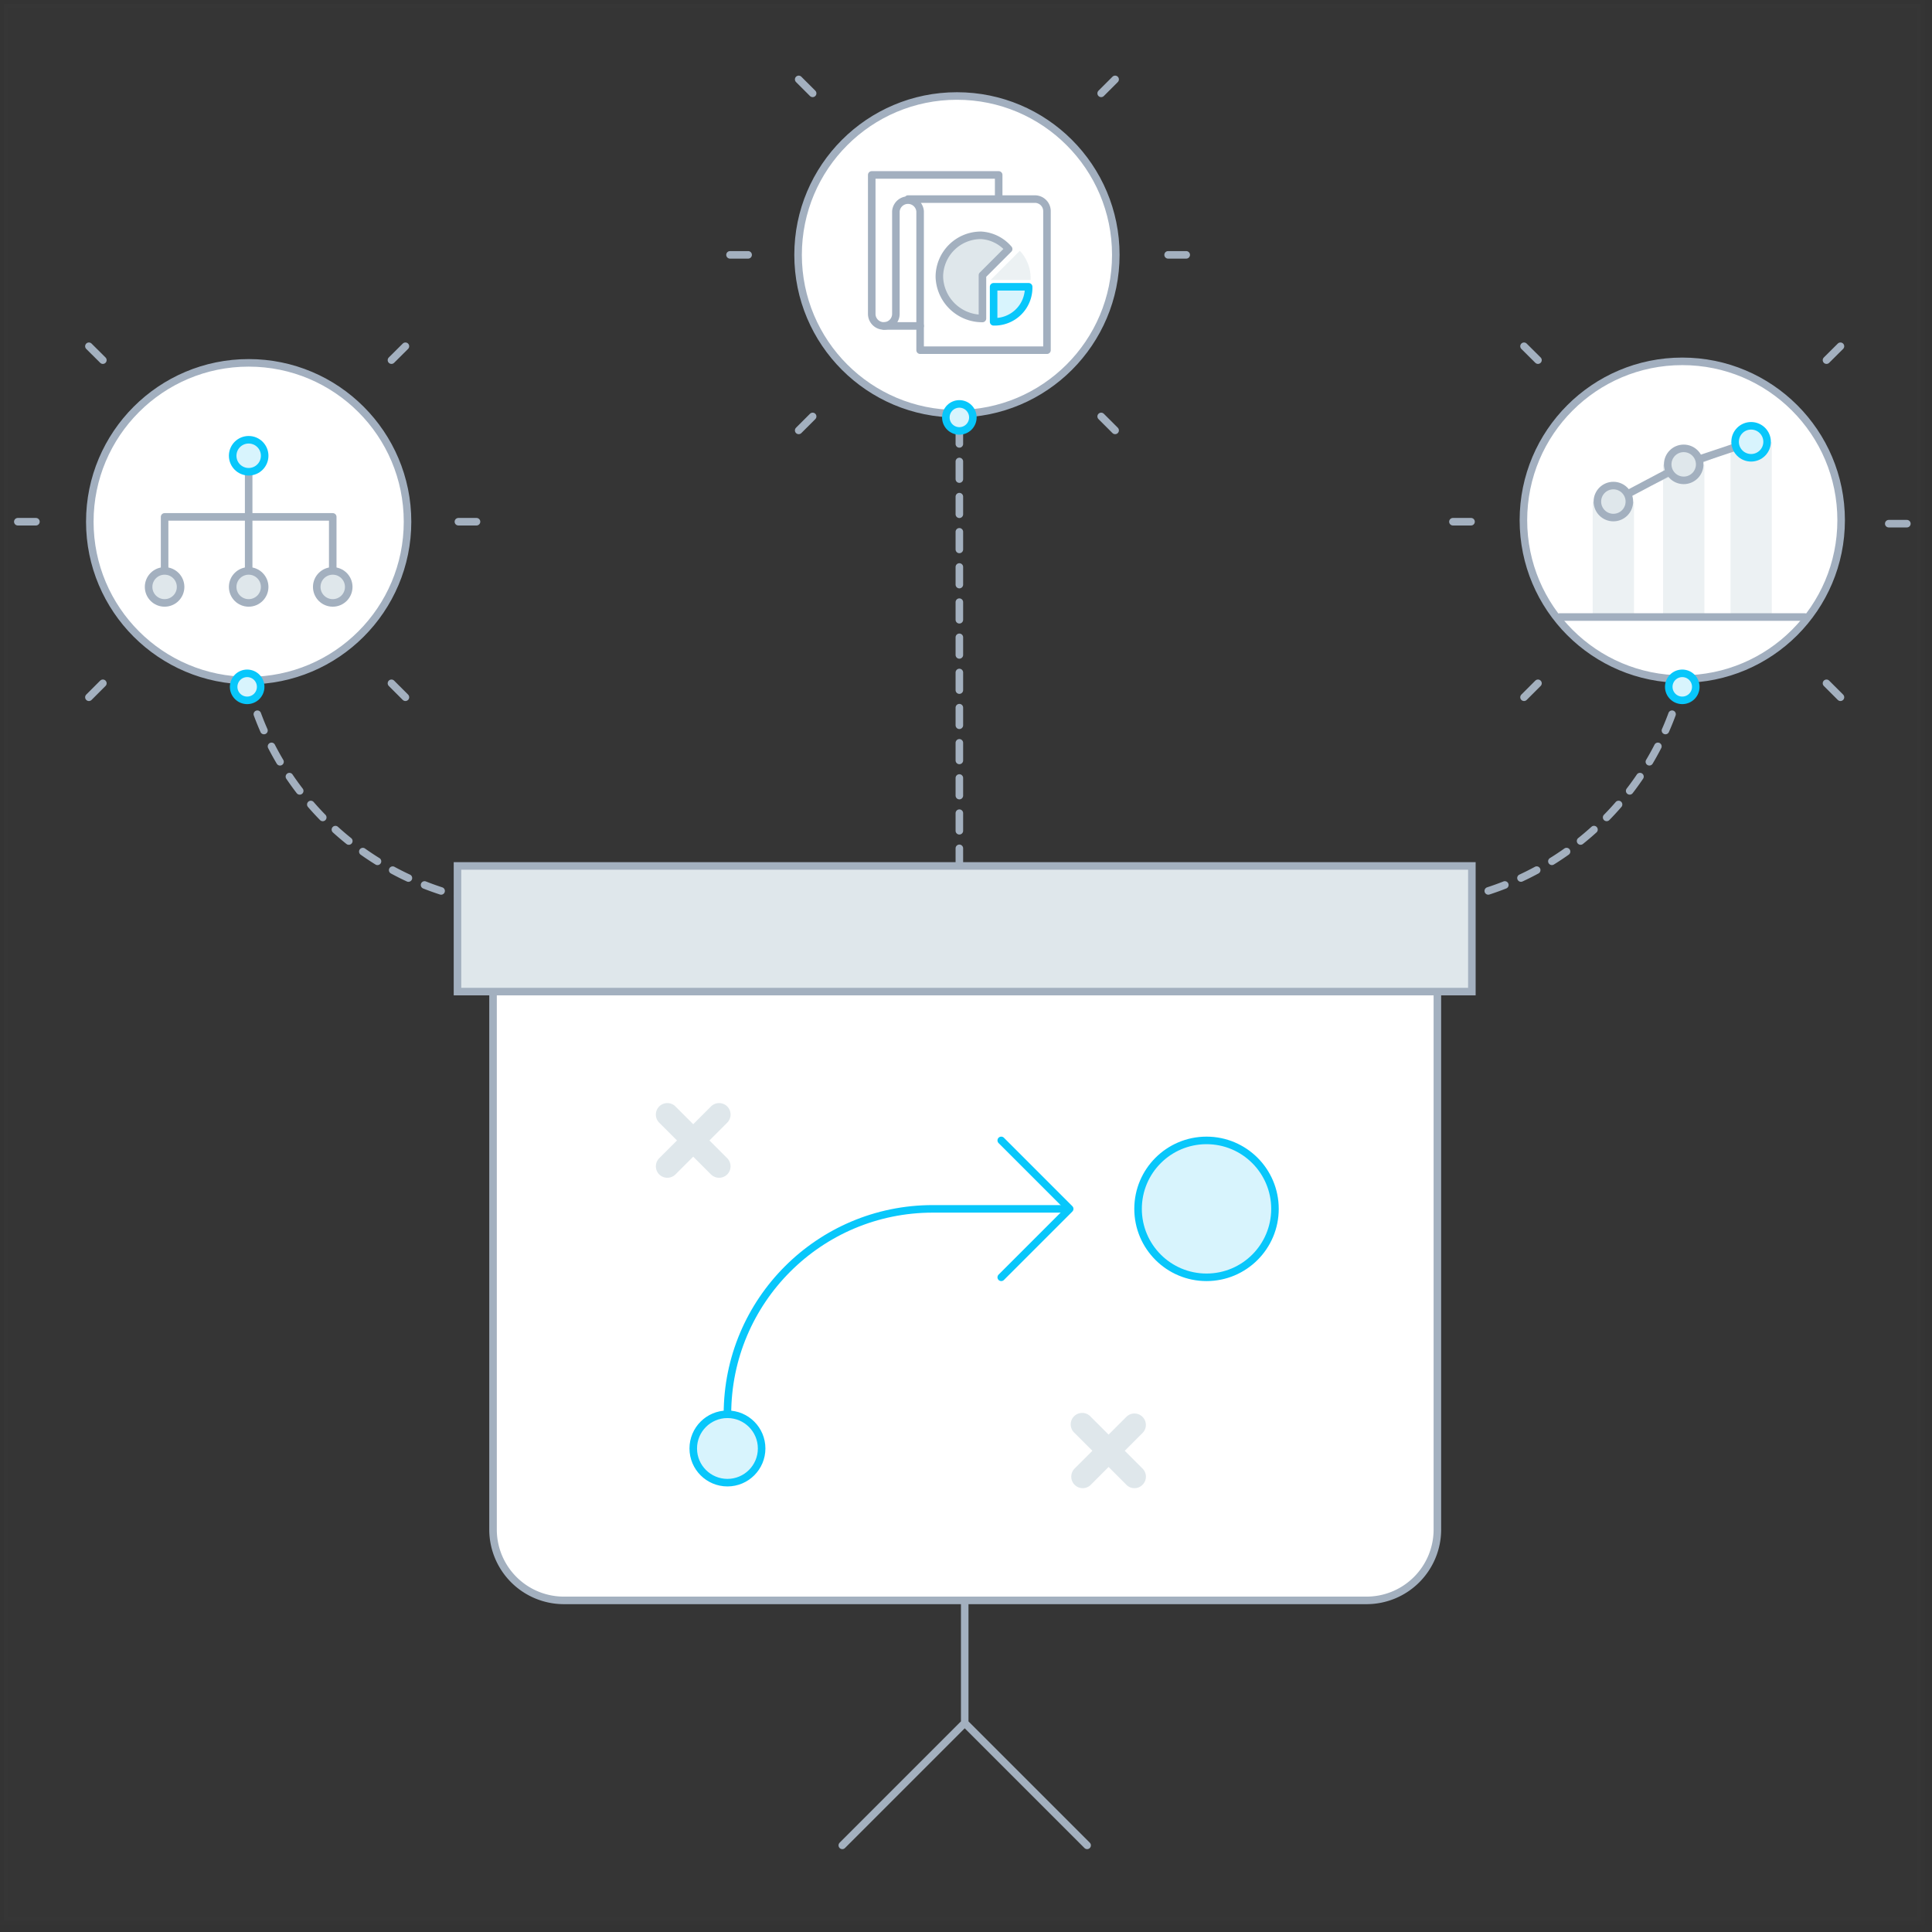 <svg xmlns="http://www.w3.org/2000/svg" width="256" height="256" viewBox="0 0 256 256">
    <rect x="0" y="0" width="256" height="256" fill="#333333" stroke="none"/>
    <g fill="none" fill-rule="evenodd">
        <path fill="#FFF" fill-rule="nonzero" stroke="#939393" stroke-width="1.04" d="M.52.52h254v254H.52z" opacity=".01"/>
        <g transform="translate(2 10)">
            <path stroke="#A3B0BF" stroke-linecap="round" stroke-linejoin="round" d="M248.27 59.39h2.4"/>
            <circle cx="124.8" cy="23.77" r="21.05" fill="#FFF" fill-rule="nonzero" stroke="#A2AFBF" stroke-linecap="round" stroke-linejoin="round"/>
            <path stroke="#A3B0BF" stroke-dasharray="2.33" stroke-linecap="round" stroke-linejoin="round" d="M30.75 80.18a38.8 38.8 0 0 0 31.35 29.26l13.2 2.19M125.12 104.74V44.82"/>
            <path stroke="#A3B0BF" stroke-linecap="round" stroke-linejoin="round" d="M145.76.52l-1.85 1.85M143.91 45.18l1.85 1.85M152.78 23.77h2.4M94.73 23.77h2.4M103.83.52l1.85 1.85M105.68 45.18l-1.85 1.85M51.72 35.88l-1.85 1.84M49.87 80.54l1.85 1.85M58.74 59.13h2.4M9.78 35.88l1.85 1.84M11.63 80.54l-1.85 1.85M2.76 59.13H.36"/>
            <path stroke="#A3B0BF" stroke-dasharray="2.33" stroke-linecap="round" stroke-linejoin="round" d="M220.91 80.18a38.82 38.82 0 0 1-31.36 29.26l-13.19 2.19"/>
            <path stroke="#A3B0BF" stroke-linecap="round" stroke-linejoin="round" d="M199.94 35.88l1.85 1.84M201.79 80.54l-1.85 1.85M192.92 59.13h-2.4M241.87 35.88l-1.85 1.84M240.02 80.54l1.85 1.85"/>
            <circle cx="220.91" cy="58.93" r="21.05" fill="#FFF" fill-rule="nonzero" stroke="#A2AFBF" stroke-linecap="round" stroke-linejoin="round"/>
            <path fill="#DFE7EB" fill-opacity=".6" fill-rule="nonzero" d="M218.37 51.56h5.47v20.2h-5.47zM227.3 48.59h5.47v23.17h-5.47zM209.04 56.48h5.47v15.28h-5.47z"/>
            <path fill="#DFE7EB" fill-rule="nonzero" stroke="#A3B0BF" stroke-linecap="round" stroke-linejoin="round" d="M211.78 56.46l9.32-4.93 8.93-2.99"/>
            <circle cx="221.1" cy="51.53" r="2.12" fill="#DFE7EB" fill-rule="nonzero" stroke="#A3B0BF" stroke-linecap="round" stroke-linejoin="round"/>
            <circle cx="230.03" cy="48.54" r="2.12" fill="#D8F4FD" fill-rule="nonzero" stroke="#08C7FB" stroke-linecap="round" stroke-linejoin="round"/>
            <path fill="#FFF" fill-rule="nonzero" stroke="#A2AFBF" stroke-linecap="round" stroke-linejoin="round" d="M204.65 71.76h32.51"/>
            <circle cx="211.78" cy="56.46" r="2.12" fill="#DFE7EB" fill-rule="nonzero" stroke="#A3B0BF" stroke-linecap="round" stroke-linejoin="round"/>
            <circle cx="220.91" cy="81.01" r="1.79" fill="#D8F4FD" fill-rule="nonzero" stroke="#08C7FB" stroke-linecap="round" stroke-linejoin="round"/>
            <circle cx="125.12" cy="45.31" r="1.79" fill="#D8F4FD" fill-rule="nonzero" stroke="#08C7FB" stroke-linecap="round" stroke-linejoin="round"/>
            <path stroke="#A3B0BF" stroke-linecap="round" d="M125.83 202.07v16.23l-16.22 16.22M125.83 218.3l16.22 16.22"/>
            <path fill="#FFF" fill-rule="nonzero" stroke="#A3B0BF" d="M63.33 114h125.13v78.67a9.39 9.39 0 0 1-9.39 9.39H72.72a9.39 9.39 0 0 1-9.39-9.39V114z"/>
            <path fill="#DFE7EB" fill-rule="nonzero" stroke="#A3B0BF" d="M58.62 104.74h134.41v16.65H58.62z"/>
            <path stroke="#08C7FB" stroke-linejoin="round" d="M94.39 177.39c0-15.028 12.182-27.21 27.21-27.21h18.14"/>
            <path stroke="#08C7FB" stroke-linecap="round" stroke-linejoin="round" d="M130.67 141.11l9.07 9.07-9.07 9.07"/>
            <circle cx="157.87" cy="150.18" r="9.07" fill="#D8F4FD" fill-rule="nonzero" stroke="#08C7FB"/>
            <circle cx="94.39" cy="181.93" r="4.53" fill="#D8F4FD" fill-rule="nonzero" stroke="#08C7FB"/>
            <g fill="#DFE7EB" fill-rule="nonzero">
                <path d="M148.32 187.19a1.48 1.48 0 0 1-1.07-.45l-6.86-6.86a1.52 1.52 0 1 1 2.15-2.14l6.85 6.85a1.51 1.51 0 0 1 0 2.15 1.48 1.48 0 0 1-1.07.45z"/>
                <path d="M141.46 187.19a1.5 1.5 0 0 1-1.07-.45 1.53 1.53 0 0 1 0-2.15l6.86-6.85a1.513 1.513 0 0 1 2.14 2.14l-6.85 6.86a1.52 1.52 0 0 1-1.08.45z"/>
            </g>
            <g fill="#DFE7EB" fill-rule="nonzero">
                <path d="M93.28 146.06a1.55 1.55 0 0 1-1.07-.44l-6.86-6.86a1.52 1.52 0 1 1 2.15-2.15l6.86 6.86a1.53 1.53 0 0 1 0 2.15 1.55 1.55 0 0 1-1.08.44z"/>
                <path d="M86.43 146.06a1.55 1.55 0 0 1-1.08-.44 1.53 1.53 0 0 1 0-2.15l6.86-6.86a1.52 1.52 0 1 1 2.15 2.15l-6.86 6.86a1.55 1.55 0 0 1-1.07.44z"/>
            </g>
            <circle cx="30.95" cy="59.13" r="21.05" fill="#FFF" fill-rule="nonzero" stroke="#A2AFBF" stroke-linecap="round" stroke-linejoin="round"/>
            <circle cx="30.75" cy="81.01" r="1.79" fill="#D8F4FD" fill-rule="nonzero" stroke="#08C7FB" stroke-linecap="round" stroke-linejoin="round"/>
            <path fill="#FFF" fill-rule="nonzero" stroke="#A2AFBF" stroke-linecap="round" stroke-linejoin="round" d="M118.32 16.38h16.81a1.6 1.6 0 0 1 1.6 1.6V36.4h-16.81V18a1.61 1.61 0 0 0-3.21 0v13.59a1.6 1.6 0 1 1-3.2 0V13.18h16.82v3.2"/>
            <path fill="#DFE7EB" fill-rule="nonzero" stroke="#A3B0BF" stroke-linecap="round" stroke-linejoin="round" d="M128.18 32.2a5.69 5.69 0 0 1-5.71-5.51 5.51 5.51 0 0 1 5.53-5.51 5.2 5.2 0 0 1 3.65 1.82l-3.47 3.47v5.73z"/>
            <path fill="#D8F4FD" fill-rule="nonzero" stroke="#08C7FB" stroke-linecap="round" stroke-linejoin="round" d="M134.3 28a4.52 4.52 0 0 1-4.64 4.64V28h4.64z"/>
            <path fill="#DFE7EB" fill-opacity=".6" fill-rule="nonzero" d="M133.13 23.23a5.28 5.28 0 0 1 1.43 3.87h-5.3l3.26-3.26.61-.61z"/>
            <path fill="#FFF" fill-rule="nonzero" stroke="#A2AFBF" stroke-linecap="round" stroke-linejoin="round" d="M115.11 33.19h4.81"/>
            <g stroke-linecap="round" stroke-linejoin="round" transform="translate(17 48)">
                <path stroke="#A3B0BF" d="M2.81 19.6v-9.11h22.28v9.11"/>
                <path fill="#DFE7EB" fill-rule="nonzero" stroke="#A3B0BF" d="M13.95 2.39V19.6"/>
                <circle cx="13.95" cy="2.39" r="2.12" fill="#D8F4FD" fill-rule="nonzero" stroke="#08C7FB"/>
                <circle cx="13.95" cy="19.77" r="2.12" fill="#DFE7EB" fill-rule="nonzero" stroke="#A3B0BF"/>
                <circle cx="2.81" cy="19.77" r="2.12" fill="#DFE7EB" fill-rule="nonzero" stroke="#A3B0BF"/>
                <circle cx="25.09" cy="19.77" r="2.12" fill="#DFE7EB" fill-rule="nonzero" stroke="#A3B0BF"/>
            </g>
        </g>
    </g>
</svg>
